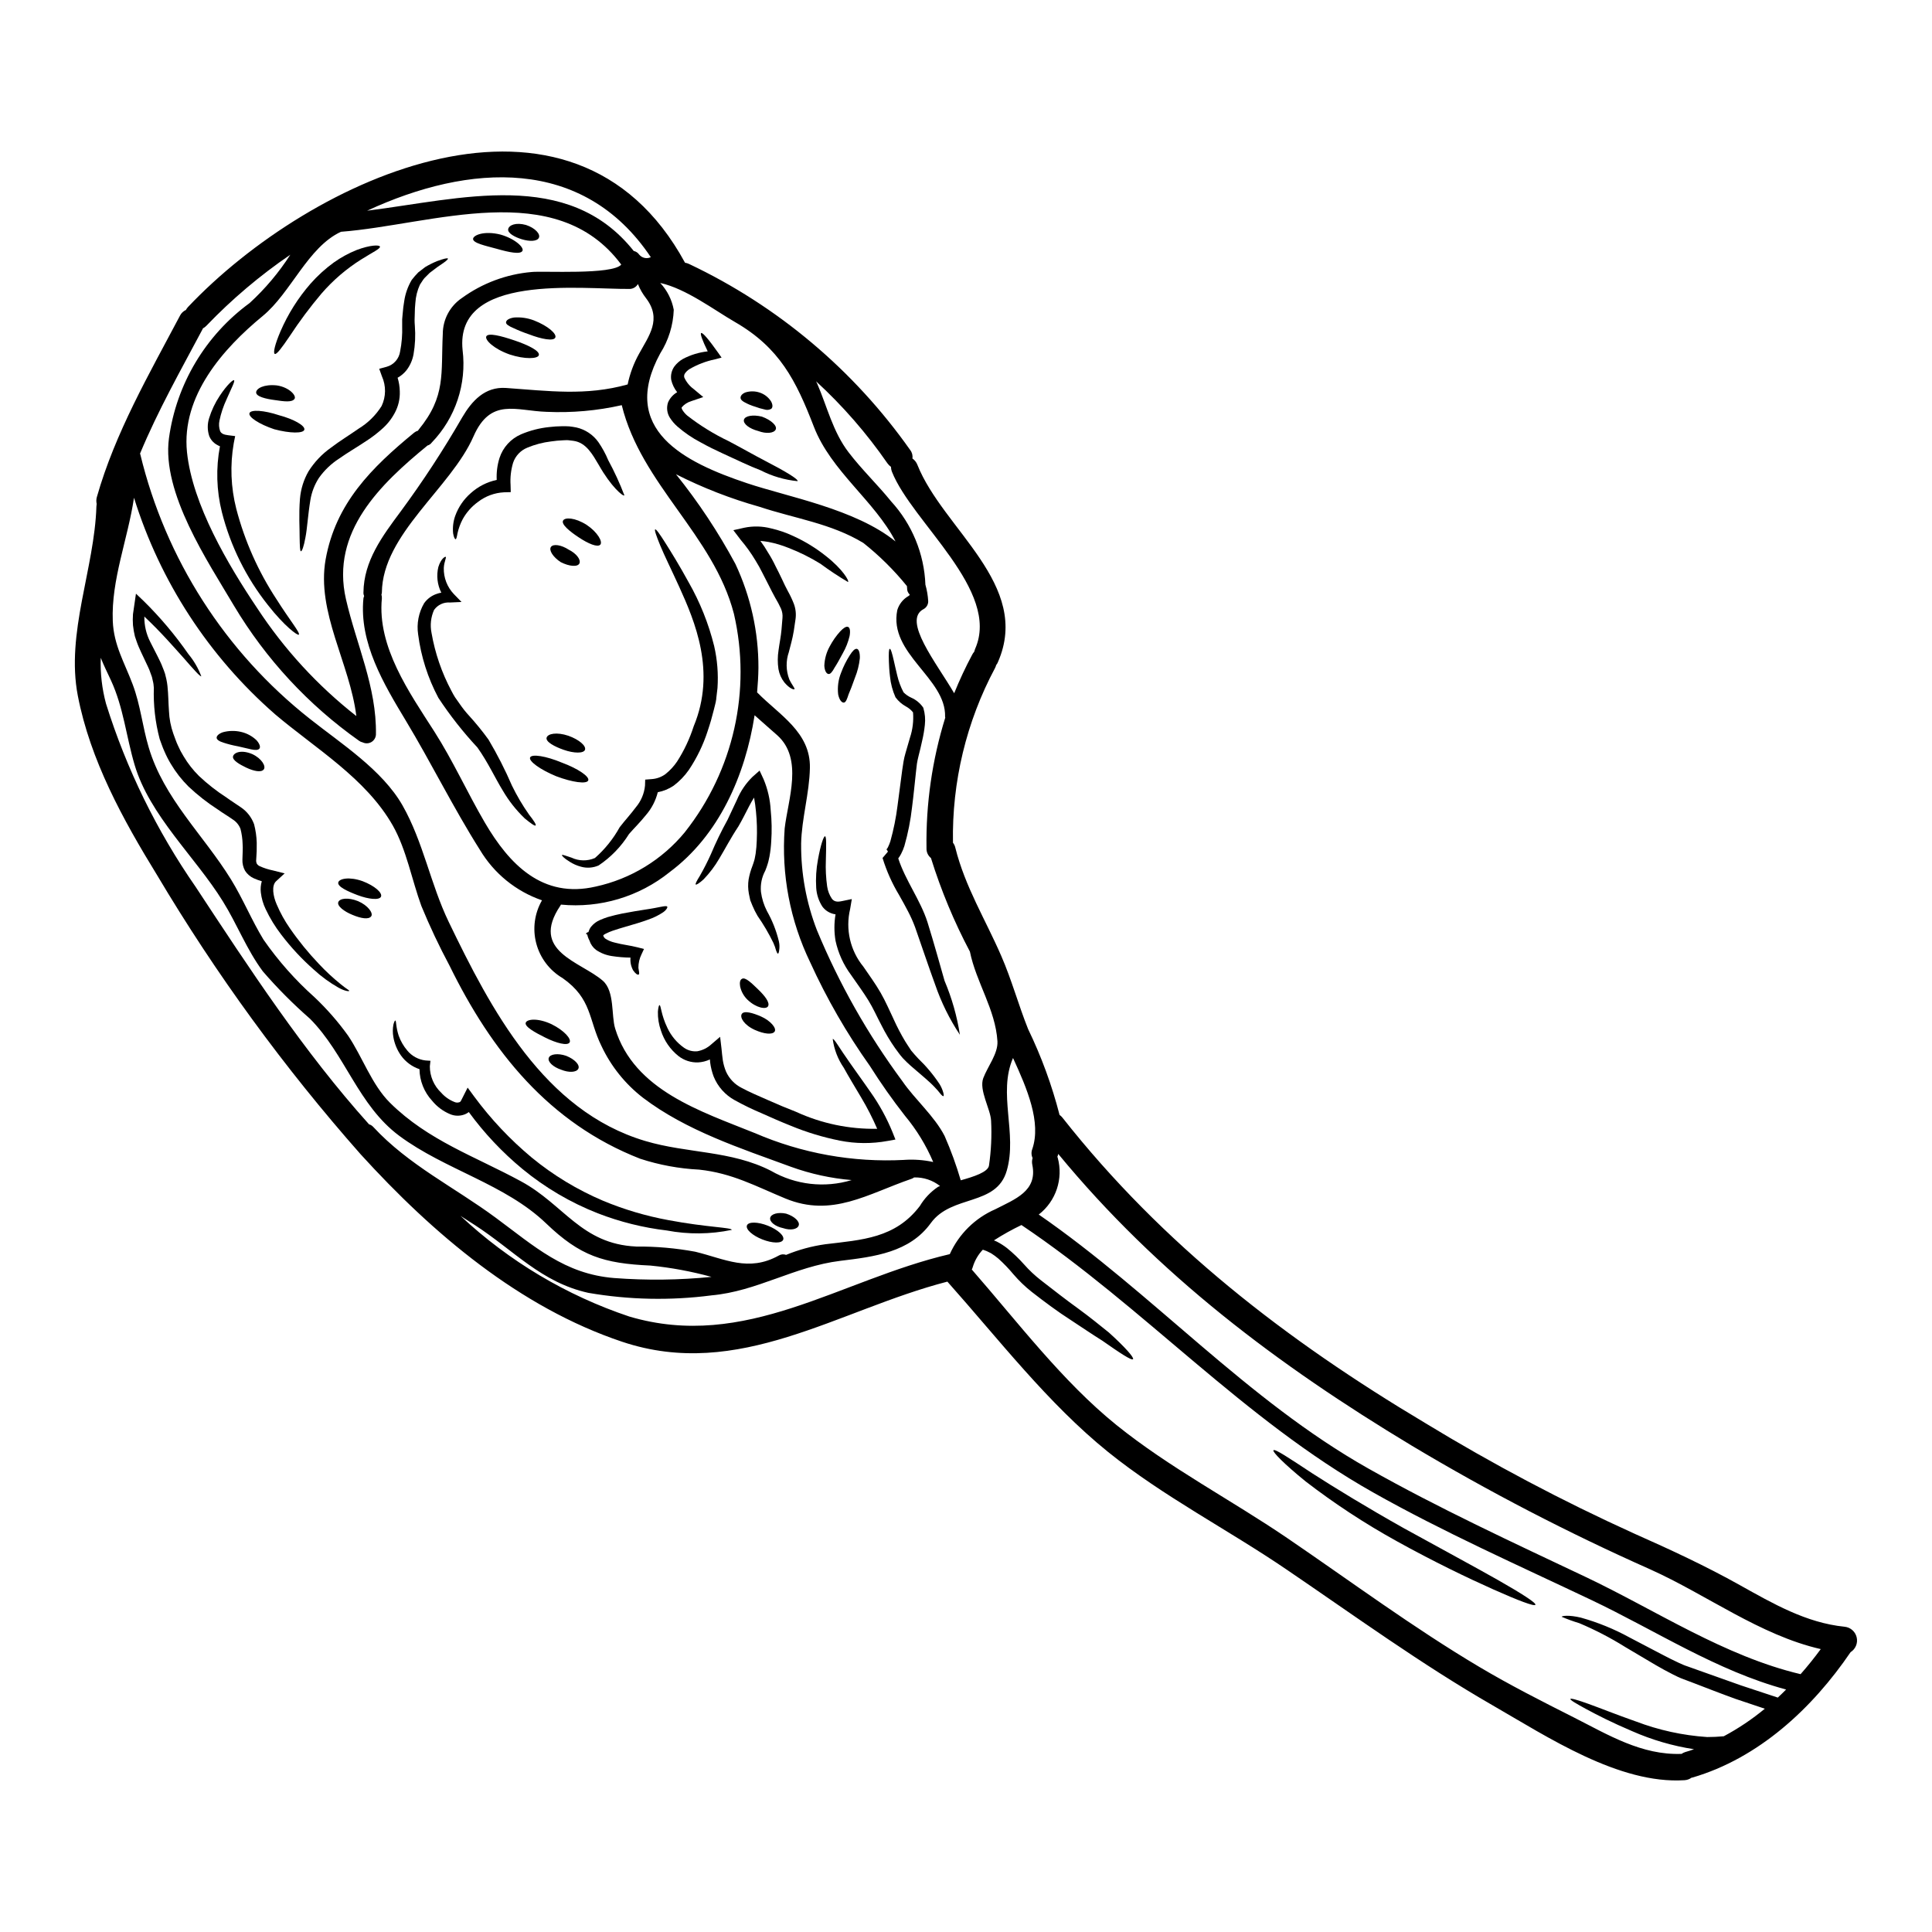 <?xml version="1.0" encoding="UTF-8"?>
<!-- Uploaded to: SVG Repo, www.svgrepo.com, Generator: SVG Repo Mixer Tools -->
<svg fill="#000000" width="800px" height="800px" version="1.1" viewBox="144 144 512 512" xmlns="http://www.w3.org/2000/svg">
 <g>
  <path d="m632.82 575.1c1.562 0.148 2.852 1.273 3.215 2.797 0.363 1.523-0.285 3.109-1.613 3.945-10.133 14.898-24.355 28.098-41.926 33.234-0.066 0.02-0.137 0.027-0.207 0.023-0.551 0.402-1.207 0.637-1.887 0.672-17.34 1.113-36.301-11.48-50.773-19.801-18.941-10.898-36.582-23.73-54.641-36.004-15.547-10.598-32.668-19.355-47.344-31.188-15.945-12.875-28.938-29.82-42.578-45.133-29.051 7.508-55.223 26.285-86.156 15.945-27.246-9.113-50.277-28.742-69.359-49.719-20.238-22.918-38.293-47.676-53.922-73.953-9.043-14.711-17.711-30.469-21.008-47.555-3.203-16.594 4.418-33.633 4.93-50.156 0.008-0.227 0.031-0.449 0.07-0.672-0.137-0.602-0.121-1.227 0.047-1.816 4.832-17.012 13.828-32.539 22.043-48.086h-0.004c0.34-0.656 0.887-1.18 1.555-1.488 0.156-0.281 0.344-0.547 0.562-0.785 32.668-34.512 101.96-66.449 131.71-11.738h-0.004c0.387 0.062 0.762 0.18 1.117 0.352 23.445 11.102 43.621 28.086 58.566 49.293 0.496 0.629 0.707 1.438 0.582 2.231 0.602 0.422 1.066 1.012 1.328 1.699 6.785 17.059 30.328 31.773 21.332 52.27-0.109 0.285-0.266 0.551-0.465 0.785-0.066 0.273-0.168 0.539-0.301 0.789-7.602 14.227-11.438 30.164-11.145 46.289 0.305 0.391 0.52 0.844 0.625 1.328 2.582 10.363 7.996 19.035 12.184 28.703 2.754 6.32 4.531 12.922 7.086 19.312h-0.004c3.535 7.301 6.336 14.934 8.355 22.789 0.281 0.195 0.531 0.43 0.742 0.695 26.613 33.77 59.316 58.984 96.105 80.93 17.875 10.891 36.395 20.688 55.453 29.332 9.527 4.227 18.918 8.574 28.004 13.664 8.758 4.883 17.566 9.996 27.723 11.016zm-11.648 12.574c1.887-2.137 3.672-4.367 5.348-6.648-16.086-3.672-30.242-14.41-45.137-21.102h0.004c-21.73-9.652-42.859-20.613-63.266-32.816-35.512-21.379-67.352-45.344-93.676-77.305-0.047 0.188-0.094 0.352-0.141 0.535-0.023 0.07-0.066 0.117-0.09 0.184-0.023 0.066 0.066 0.164 0.09 0.281 1.523 5.574-0.457 11.52-5.023 15.062 30.309 20.941 55.039 49.086 87.34 67.305 18.734 10.574 38.234 19.57 57.664 28.773 18.637 8.855 36.672 20.945 56.891 25.73zm-6.043 6.207c0.742-0.699 1.488-1.398 2.207-2.141-18.387-4.949-34.539-15.617-51.664-23.75-19.387-9.207-39.094-17.945-57.805-28.496-34.445-19.43-60.613-48.969-93.172-70.848l0.004-0.004c-2.516 1.207-4.953 2.566-7.297 4.07 0.254 0.113 0.508 0.23 0.762 0.324 0.953 0.488 1.855 1.062 2.699 1.719 1.625 1.316 3.141 2.766 4.531 4.332 1.367 1.551 2.875 2.965 4.508 4.231 3.441 2.672 6.719 5.231 9.84 7.477 3.066 2.231 5.856 4.512 8.137 6.348 4.328 3.906 6.691 6.644 6.391 7.043-0.375 0.441-3.398-1.574-8.16-4.902-2.465-1.535-5.207-3.394-8.457-5.535-3.231-2.066-6.691-4.625-10.234-7.387-1.77-1.395-3.394-2.961-4.859-4.672-1.223-1.473-2.551-2.856-3.973-4.137-0.621-0.527-1.277-1.008-1.969-1.441-0.395-0.188-0.766-0.375-1.141-0.559-0.301-0.117-0.602-0.23-0.883-0.328h0.004c-0.055-0.016-0.109-0.023-0.164-0.023-1.211 1.289-2.113 2.84-2.629 4.535-0.062 0.242-0.156 0.477-0.273 0.695 12.18 13.945 24.008 29.633 38.301 41.184 14.129 11.391 30.332 19.801 45.297 29.984 16.875 11.5 33.355 23.727 50.926 34.164 8.18 4.856 16.531 9.09 25.004 13.363 9.16 4.648 18.016 10.062 28.566 9.668 0.305-0.215 0.641-0.379 0.996-0.488 0.766-0.207 1.535-0.465 2.301-0.742v-0.004c-5.648-0.867-11.156-2.477-16.387-4.785-5.273-2.231-9.367-4.328-12.18-5.856-2.809-1.527-4.297-2.418-4.184-2.672s1.816 0.23 4.809 1.305c2.996 1.07 7.231 2.785 12.527 4.648l0.004-0.004c6.059 2.312 12.426 3.703 18.895 4.137 1.465 0 2.93-0.07 4.418-0.207h-0.004c3.863-2.066 7.504-4.512 10.875-7.301-2.625-0.883-5.227-1.762-7.762-2.602-3.938-1.418-7.648-2.883-11.227-4.25-0.906-0.328-1.789-0.676-2.648-1l-0.652-0.254-0.16-0.07-0.254-0.117-0.328-0.137-1.273-0.625c-1.652-0.84-3.231-1.699-4.695-2.559-2.93-1.742-5.672-3.344-8.16-4.832l-0.004-0.008c-3.828-2.379-7.836-4.457-11.992-6.207-1.594-0.48-3.16-1.047-4.691-1.699 0-0.23 1.836-0.559 5.137 0.23v0.004c4.481 1.254 8.797 3.016 12.875 5.254 2.555 1.348 5.367 2.809 8.387 4.394 1.488 0.789 3.047 1.574 4.648 2.32l1.211 0.535 0.301 0.117 0.047 0.02 0.023 0.023 0.16 0.047 0.652 0.23c0.883 0.305 1.762 0.629 2.672 0.953l11.316 4.023c3.207 1.066 6.512 2.168 9.855 3.262zm-197.55-145.4c2.394-7.066-1.352-15.922-5.117-24.102-4.07 9.387 1.18 19.988-1.648 29.816-2.719 9.578-14.562 6.277-20.129 13.922-5.625 7.789-14.957 8.926-23.984 10.016-12.203 1.488-22.043 8.09-34.211 9.16l-0.004 0.004c-10.824 1.402-21.801 1.176-32.559-0.676-12.504-2.754-19.711-11.25-30.098-17.969-1.23-0.812-2.512-1.602-3.766-2.418l-0.004 0.004c12.816 11.988 28.059 21.078 44.699 26.652 30.938 9.16 55.734-9.715 84.945-16.531 2.406-5.324 6.707-9.566 12.066-11.898 5.207-2.672 11.227-4.812 9.809-11.762v0.004c-0.133-0.602-0.109-1.227 0.07-1.816-0.355-0.758-0.379-1.629-0.07-2.406zm-12.988-18.801c1.137-3.023 3.938-6.488 3.742-9.738-0.535-8.484-5.625-15.551-7.297-23.754-4.195-7.93-7.652-16.23-10.32-24.797-0.781-0.621-1.219-1.578-1.184-2.578-0.184-11.734 1.496-23.426 4.973-34.637-0.027-0.074-0.043-0.152-0.047-0.23 0.305-10.234-15.012-16.664-12.668-28.266 0.469-1.555 1.504-2.875 2.906-3.695 0.188-0.074 0.328-0.227 0.395-0.418-0.477-0.441-0.734-1.07-0.699-1.719 0-0.184-0.047-0.348-0.047-0.535-3.414-4.215-7.281-8.043-11.527-11.414-8.555-5.203-18.195-6.484-27.551-9.598-7.641-2.148-15.051-5.035-22.129-8.625 5.961 7.422 11.234 15.371 15.742 23.754 4.059 8.629 6.148 18.055 6.113 27.59-0.023 2.137-0.164 4.297-0.352 6.484 0.047 0.047 0.07 0.047 0.117 0.094 5.785 5.879 14.082 10.457 13.875 19.918-0.137 6.785-2.184 13.383-2.328 20.074l0.004-0.004c-0.062 7.832 1.355 15.609 4.184 22.914 5.891 14.227 13.504 27.672 22.664 40.047 3.344 4.856 8.48 9.227 11.18 14.504 1.672 3.816 3.098 7.738 4.273 11.738 3.543-0.977 7.184-2.184 7.477-3.883 0.582-3.938 0.77-7.926 0.562-11.902-0.137-3.098-3.273-8.117-2.062-11.324zm-2.16-113.75c6.785-15.43-16.711-33.488-22.043-46.879-0.168-0.422-0.254-0.871-0.258-1.32-0.367-0.266-0.688-0.586-0.953-0.953-5.477-7.926-11.82-15.215-18.914-21.73l0.277 0.555c2.672 6.16 4.184 12.855 8.367 18.293 3.488 4.555 7.625 8.504 11.227 12.945h-0.004c5.562 6.055 8.793 13.887 9.113 22.102 0.406 1.426 0.656 2.891 0.742 4.367 0.023 0.871-0.445 1.68-1.207 2.098-5.766 2.949 3.418 14.293 8.09 22.309 1.41-3.496 3.008-6.91 4.785-10.234 0.137-0.27 0.309-0.52 0.512-0.746 0.066-0.27 0.156-0.539 0.258-0.801zm-9.84 142.59h-0.004c0.176-0.078 0.355-0.148 0.535-0.211-1.953-1.543-4.391-2.352-6.879-2.277-0.207 0.164-0.445 0.289-0.695 0.371-11.645 4-21.035 10.32-33.422 5.207-7.902-3.273-14.105-6.715-22.848-7.648-5.312-0.266-10.562-1.234-15.617-2.883-24.195-9.445-39.391-28.469-50.527-51.168-2.75-5.141-5.238-10.414-7.461-15.805-2.535-6.922-3.938-14.898-7.578-21.332-7.16-12.574-20.469-20.383-31.262-29.539l0.004-0.004c-17.496-15.289-30.418-35.129-37.324-57.32-1.648 11.02-6.066 21.73-5.625 32.668 0.254 6.41 3.117 11.02 5.277 16.805 2.066 5.484 2.578 11.082 4.231 16.641 4.019 13.617 14.523 23.223 21.82 35.031 3.184 5.16 5.465 10.809 8.625 15.969 3.887 5.594 8.422 10.711 13.504 15.246 3.277 3.094 6.25 6.496 8.879 10.156 3.812 5.625 6.277 13.016 11.137 17.828 10.156 10.039 22.5 14.168 34.699 20.801 11.434 6.18 15.988 16.617 30.539 17.289l-0.004 0.004c5.246-0.047 10.484 0.414 15.645 1.367 7.871 1.91 14.105 5.465 22.125 1.023 0.59-0.359 1.316-0.43 1.965-0.184 3.324-1.371 6.809-2.316 10.367-2.816 9.762-1.18 18.547-1.574 25.051-10.109l0.004 0.004c1.211-2.043 2.867-3.789 4.84-5.109zm-8.992-7.137h-0.004c2.586-0.18 5.184 0.008 7.715 0.559-1.883-4.426-4.402-8.551-7.481-12.25-3.32-4.238-6.422-8.645-9.297-13.199-6.133-8.637-11.434-17.836-15.824-27.473-5.328-11.031-7.664-23.27-6.762-35.488 0.883-7.672 4.996-18.457-1.969-24.684-2-1.789-4.023-3.512-6-5.301-2.488 15.992-9.48 31.883-22.523 41.578h0.004c-8.109 6.519-18.445 9.609-28.797 8.602-0.047 0.098-0.098 0.191-0.16 0.281-8.203 12.156 5.414 14.805 11.25 19.895 3.184 2.789 2.207 9.23 3.273 12.668 5.023 16.41 22.754 21.941 36.957 27.684l-0.004-0.008c12.48 5.41 26.039 7.852 39.621 7.141zm-2.277-163.9c-5.531-10.762-17.082-18.594-21.648-30.426-4.723-12.223-9.055-20.891-20.914-27.727-5.465-3.148-12.902-8.809-19.781-10.344h-0.008c1.848 1.98 3.09 4.449 3.582 7.113-0.148 4.102-1.383 8.09-3.582 11.551-11.02 20.219 6.438 28.867 22.984 34.398 10.871 3.652 28.746 6.836 39.363 15.438zm-32.98 166.81c6.477 3.723 14.207 4.606 21.359 2.438-5.484-0.457-10.883-1.641-16.059-3.508-13.457-4.949-27.754-9.574-39.281-18.332v-0.004c-4.684-3.633-8.445-8.324-10.969-13.688-3.461-7.023-2.484-12.504-10.297-17.992-3.445-2.019-5.953-5.32-6.977-9.184-1.023-3.859-0.477-7.969 1.516-11.43-6.894-2.375-12.723-7.117-16.457-13.383-7.019-11.082-12.852-22.984-19.637-34.242-5.856-9.715-12.391-20.637-11.227-32.398h0.004c0.031-0.207 0.094-0.41 0.184-0.602-0.137-0.301-0.203-0.629-0.184-0.957 0.09-8.363 4.996-14.918 9.875-21.477 5.891-7.992 11.328-16.309 16.289-24.914 2.559-4.367 6-8.18 11.574-7.809 11.25 0.789 21.219 2.164 32.273-0.93h0.004c0.59-2.832 1.598-5.559 3-8.086 2.625-4.809 6.133-9.18 1.883-14.758-0.898-1.145-1.625-2.414-2.164-3.766-0.438 0.773-1.246 1.266-2.137 1.301-13.062 0.113-46.414-4.207-44.324 16.195v0.004c1.117 8.988-1.891 18-8.18 24.52-0.281 0.395-0.695 0.672-1.164 0.789v0.023c-12.41 10.18-25.66 22.828-21.57 40.672 2.754 12.016 8.16 23.289 7.949 35.84h0.004c-0.027 0.832-0.477 1.598-1.191 2.027-0.719 0.426-1.605 0.461-2.352 0.086-0.328-0.062-0.637-0.195-0.906-0.395-13.434-9.48-24.73-21.676-33.164-35.793-6.949-11.762-19.199-29.891-17.242-44.414 1.973-14.344 9.691-27.273 21.379-35.816 4.133-3.789 7.754-8.094 10.785-12.809-8.035 5.481-15.48 11.781-22.219 18.801-0.27 0.297-0.594 0.539-0.953 0.723-0.023 0.047-0.023 0.094-0.047 0.141-5.766 10.852-11.898 21.684-16.617 33.062 0.02 0.047 0.043 0.098 0.07 0.141 6.691 27.746 22.508 52.438 44.918 70.113 8.32 6.602 19.195 13.523 24.59 22.98 5.512 9.719 7.391 20.801 12.227 30.844 11.18 23.172 25.219 50.062 52.062 58.059 11.223 3.348 22.75 2.484 33.371 7.926zm-22.828-89.781h-0.004c12.891-16.301 17.668-37.578 12.992-57.828-5.414-20.914-24.547-34.242-29.73-55.312-6.539 1.477-13.242 2.07-19.941 1.766-8.098-0.254-14.789-3.859-19.348 6.508-5.996 13.715-24.125 25.867-24.285 41.391-0.016 0.184-0.055 0.363-0.117 0.535 0.102 0.332 0.141 0.68 0.117 1.023-1.254 12.852 7.273 24.914 13.898 35.258 4.973 7.785 8.715 16.137 13.383 24.125 6.508 11.113 15.293 20.242 29.402 16.969 9.277-2.019 17.602-7.106 23.637-14.434zm-18.734 118.18h-0.004c8.586 0.652 17.211 0.551 25.777-0.305-5.297-1.453-10.711-2.457-16.176-3-12.434-0.555-18.641-2.531-27.633-11.156-10.875-10.457-26.766-14.199-38.926-23.223-10.926-8.113-14.297-21.613-23.707-31.074l-0.004 0.004c-4.438-3.879-8.602-8.066-12.457-12.527-4.328-5.836-6.789-12.457-10.602-18.57-7.25-11.715-19.406-22.707-23.379-36.164-2.231-7.535-2.93-15.176-6.277-22.406-0.859-1.883-1.883-3.883-2.691-5.949v0.004c-0.145 4.098 0.328 8.195 1.395 12.156 5.414 17.305 13.434 33.684 23.773 48.574 14.25 21.648 28.566 43.578 45.926 62.895 0.434 0.121 0.82 0.363 1.121 0.695 9.387 10.133 21.5 15.965 32.445 24.055 10.203 7.527 18.223 14.945 31.422 15.992zm6.621-271.21c0.746 0.902 2.012 1.18 3.07 0.672-17.945-26.797-48.109-24.844-75.18-12.316 24.727-3.094 53.199-11.32 70.652 10.668 0.594 0.125 1.117 0.473 1.457 0.977zm-28.539 4.602c3.047-0.324 21.523 0.789 23.777-1.969-17.34-23.332-50.133-10.547-74.281-8.691-8.762 4.043-13.273 16.199-20.73 22.312-10.527 8.66-21.594 21.195-20.074 36.07 1.441 13.922 10.898 29.867 18.617 41.371 7.144 10.891 16.012 20.547 26.262 28.582-1.695-13.922-10.629-27.516-8.137-41.508 2.676-14.898 12.16-24.309 23.473-33.605h0.004c0.293-0.238 0.633-0.41 1-0.512 0.039-0.094 0.094-0.18 0.164-0.254 7.32-8.922 5.879-14.875 6.41-25.402v-0.004c0.004-3.812 1.906-7.375 5.07-9.504 5.41-3.93 11.789-6.309 18.453-6.887z"/>
  <path d="m540.95 562.71c6.367 3.625 10.203 6.09 9.945 6.578-0.254 0.488-4.508-1.113-11.18-4.09-6.672-2.977-15.828-7.367-25.637-12.809h0.004c-8.406-4.644-16.445-9.922-24.055-15.781-5.715-4.625-8.852-7.871-8.555-8.266 0.352-0.488 4.137 2.047 10.234 6.066 6.07 3.906 14.621 9.137 24.289 14.562 9.707 5.367 18.613 10.137 24.953 13.738z"/>
  <path d="m394.32 403.93c1.938 4.582 3.301 9.383 4.062 14.297-2.754-4.148-4.965-8.633-6.574-13.344-1.574-4.273-3.371-9.668-5.344-15.293h-0.004c-0.523-1.398-1.137-2.762-1.832-4.086-0.719-1.398-1.512-2.812-2.328-4.254v-0.004c-1.871-3.098-3.356-6.414-4.414-9.875l1.422-1.676c-0.07-0.254-0.281-0.395-0.375-0.602 0 0 0.023 0 0.07-0.094 0.133-0.148 0.242-0.312 0.324-0.492 0.25-0.504 0.457-1.023 0.629-1.555 0.871-3.109 1.508-6.281 1.906-9.488 0.441-3.227 0.84-6.363 1.23-9.34 0.117-0.789 0.23-1.535 0.352-2.301 0.133-0.77 0.309-1.531 0.531-2.281 0.422-1.465 0.816-2.754 1.18-4.066 0.715-2.152 0.988-4.426 0.809-6.688-0.508-0.641-1.141-1.168-1.855-1.555-1.082-0.59-2.023-1.406-2.754-2.394l-0.047-0.07-0.004-0.016c-0.766-1.719-1.254-3.547-1.438-5.418-0.207-1.574-0.254-2.93-0.301-4-0.07-2.16-0.023-3.344 0.23-3.394 0.254-0.047 0.625 1.117 1.09 3.207 0.254 1.047 0.512 2.363 0.883 3.812v0.008c0.367 1.566 0.93 3.078 1.68 4.504 0.586 0.594 1.277 1.074 2.043 1.418 1.289 0.566 2.391 1.484 3.184 2.652l0.023 0.066 0.023 0.094c0.414 1.426 0.543 2.918 0.375 4.394-0.145 1.402-0.379 2.789-0.703 4.16-0.277 1.371-0.648 2.785-0.977 4.113-0.137 0.605-0.371 1.535-0.418 2-0.094 0.719-0.16 1.441-0.254 2.184-0.328 2.977-0.625 6.137-1.047 9.41-0.387 3.453-1.062 6.867-2.019 10.207-0.23 0.738-0.527 1.453-0.887 2.137-0.215 0.414-0.465 0.809-0.742 1.18 1.887 5.832 5.879 11.062 7.742 16.898 1.852 5.957 3.246 11.094 4.527 15.543z"/>
  <path d="m393.99 433.58c0.141 0.559 0.141 0.859 0.023 0.906s-0.371-0.137-0.742-0.559v-0.004c-0.465-0.598-0.961-1.172-1.488-1.719-1.348-1.484-3.543-3.25-6.387-5.715-0.742-0.648-1.465-1.352-2.141-2.07-0.812-0.906-1.348-1.719-2.043-2.648h-0.004c-1.355-1.938-2.566-3.973-3.625-6.09-1.18-2.207-2.164-4.488-3.488-6.625-1.324-2.137-2.906-4.297-4.535-6.648h0.004c-2.016-2.695-3.426-5.793-4.137-9.082-0.395-2.324-0.395-4.699 0-7.023-0.262-0.023-0.516-0.078-0.766-0.16-1.109-0.316-2.078-0.996-2.754-1.93-0.941-1.48-1.496-3.176-1.605-4.926-0.156-2.504 0-5.016 0.465-7.481 0.719-4 1.512-6.184 1.863-6.184 0.418 0.047 0.324 2.441 0.23 6.391-0.094 2.309 0.023 4.621 0.344 6.906 0.172 1.184 0.609 2.312 1.281 3.297 0.629 0.742 1.375 0.863 2.672 0.582l2.582-0.535-0.445 2.625c-1.285 5.367 0.012 11.027 3.512 15.297 1.535 2.25 3.207 4.531 4.578 6.922 1.371 2.394 2.398 4.832 3.418 6.949l-0.004 0.004c0.918 2.031 1.949 4.012 3.094 5.926 0.555 0.812 1.113 1.785 1.574 2.418 0.652 0.789 1.277 1.488 1.863 2.113 2.133 2.047 4.035 4.32 5.668 6.785 0.434 0.711 0.766 1.477 0.992 2.277z"/>
  <path d="m380.54 444.08 0.762 1.906-2.043 0.375v-0.004c-4.188 0.777-8.484 0.754-12.664-0.07-4.449-0.887-8.797-2.203-12.988-3.934-2.648-1.047-5.207-2.184-7.648-3.277v-0.004c-2.481-1.035-4.898-2.207-7.25-3.508-2.523-1.379-4.492-3.59-5.578-6.254-0.453-1.211-0.77-2.477-0.934-3.762-0.02-0.281-0.043-0.535-0.066-0.789v0.004c-0.973 0.453-2.019 0.723-3.094 0.785-1.895 0.078-3.758-0.523-5.25-1.695-2.168-1.738-3.777-4.074-4.625-6.719-0.578-1.617-0.855-3.328-0.812-5.043 0.094-1.141 0.281-1.719 0.418-1.719 0.422 0 0.375 2.488 2.117 6.066l-0.004-0.004c0.988 2.098 2.5 3.898 4.394 5.234 1.031 0.723 2.289 1.051 3.543 0.926 1.391-0.254 2.68-0.898 3.719-1.859l2.301-1.969 0.371 3.148c0.117 1.02 0.184 2.09 0.352 3.113 0.164 1.004 0.445 1.988 0.832 2.93 0.844 1.898 2.324 3.441 4.188 4.367 2.094 1.137 4.418 2.09 6.926 3.207 2.512 1.117 4.973 2.16 7.531 3.148v0.004c6.715 3.074 14.039 4.598 21.426 4.461-1.223-2.832-2.629-5.582-4.207-8.23-1.785-3.019-3.418-5.691-4.648-7.945-1.566-2.273-2.57-4.887-2.93-7.625 0.395-0.16 1.766 2.418 4.695 6.531 1.441 2.094 3.277 4.559 5.301 7.512l0.004-0.004c2.356 3.332 4.32 6.918 5.863 10.695z"/>
  <path d="m371.08 315.95c0.512 0.094 0.84 1.023 0.789 2.512h-0.004c-0.188 1.773-0.625 3.508-1.301 5.16-0.648 1.836-1.25 3.418-1.672 4.367-0.395 1.207-0.719 2.184-1.273 2.207-0.555 0.023-1.18-0.672-1.488-2.137h-0.004c-0.234-1.953 0.027-3.938 0.766-5.766 0.602-1.633 1.383-3.199 2.324-4.668 0.676-1.074 1.309-1.766 1.863-1.676z"/>
  <path d="m368.75 310.14c0.488 0.184 0.648 1.094 0.395 2.441v-0.004c-0.379 1.59-0.98 3.117-1.793 4.535-0.836 1.574-1.574 2.906-2.16 3.785-0.578 1.07-1.137 1.84-1.672 1.719-0.535-0.117-0.977-0.836-1.066-2.184v0.004c0.066-1.812 0.559-3.578 1.441-5.16 0.754-1.422 1.676-2.742 2.754-3.938 0.848-0.898 1.59-1.41 2.102-1.199z"/>
  <path d="m362.88 291.36c4.484 3.512 6.227 6.625 5.856 6.879v0.004c-2.516-1.484-4.953-3.098-7.305-4.836-2.684-1.66-5.519-3.07-8.461-4.207-1.711-0.695-3.488-1.223-5.301-1.574-0.719-0.137-1.441-0.207-2.16-0.281v0.004c0.754 1.004 1.441 2.055 2.066 3.148 0.719 1.125 1.363 2.301 1.934 3.508 0.602 1.18 1.18 2.301 1.695 3.418 0.516 1.113 1.066 2.301 1.574 3.207 0.613 1.094 1.152 2.227 1.605 3.394 0.48 1.289 0.633 2.68 0.441 4.047-0.16 1.09-0.328 2.137-0.465 3.148-0.352 2.16-0.91 3.973-1.305 5.578h0.004c-0.824 2.352-0.785 4.922 0.117 7.25 0.719 1.535 1.574 2.394 1.348 2.602-0.16 0.141-1.207-0.09-2.648-1.785l-0.004-0.004c-0.809-1.031-1.352-2.25-1.574-3.543-0.246-1.656-0.238-3.34 0.023-4.992 0.23-1.766 0.629-3.625 0.789-5.488 0.07-0.977 0.16-2 0.254-3.066 0.078-0.84-0.055-1.688-0.391-2.465-0.445-0.98-0.949-1.934-1.508-2.856-0.676-1.18-1.141-2.184-1.719-3.301-0.578-1.117-1.141-2.207-1.695-3.32s-1.18-2.254-1.84-3.301v-0.004c-1.16-1.934-2.477-3.769-3.938-5.484l-1.93-2.535 2.883-0.648c2.367-0.492 4.82-0.43 7.16 0.184 2.019 0.461 3.984 1.137 5.856 2.023 3.086 1.402 5.984 3.184 8.637 5.297z"/>
  <path d="m352.34 465.63c2.207 0.695 3.695 2.113 3.32 3.148s-2.207 1.348-4.113 0.695c-2.113-0.441-3.648-1.672-3.441-2.719 0.215-1.047 2.098-1.59 4.234-1.125z"/>
  <path d="m346.75 266.12c5.484 2.836 8.832 4.879 8.625 5.391l-0.004 0.004c-3.422-0.336-6.75-1.312-9.809-2.883-2.953-1.113-6.277-2.754-10.039-4.465-0.953-0.465-1.93-0.93-2.93-1.395-0.953-0.488-1.969-1-2.977-1.574v0.004c-2.184-1.145-4.227-2.543-6.086-4.16-0.785-0.688-1.469-1.48-2.023-2.363-0.754-1.207-0.922-2.691-0.465-4.043 0.492-1.133 1.34-2.082 2.414-2.695-0.758-0.953-1.297-2.066-1.574-3.254-0.203-1.266 0.105-2.562 0.859-3.602 0.609-0.801 1.379-1.473 2.254-1.969 2.039-1.074 4.266-1.75 6.555-2-1.418-2.906-2.047-4.648-1.742-4.856 0.375-0.23 2.047 1.742 4.465 5.16l0.953 1.348-1.742 0.465-0.004-0.004c-2.391 0.496-4.68 1.375-6.785 2.606-0.465 0.297-0.867 0.684-1.184 1.141-0.207 0.312-0.27 0.707-0.164 1.07 0.547 1.207 1.395 2.258 2.465 3.043l2.559 2.137-3.148 1.07c-1.008 0.293-1.902 0.875-2.582 1.672 0 0.094-0.047 0.23 0.23 0.719 0.352 0.551 0.781 1.047 1.281 1.465 3.387 2.633 7.051 4.894 10.922 6.742 3.676 1.93 6.93 3.812 9.676 5.227z"/>
  <path d="m347.49 468.82c2.625 1.043 4.465 2.695 4.066 3.715-0.398 1.02-2.859 0.977-5.512-0.066-2.652-1.043-4.488-2.695-4.094-3.719 0.395-1.023 2.891-0.977 5.539 0.07z"/>
  <path d="m350.41 393.46c0.18 0.793 0.203 1.613 0.07 2.418-0.07 0.559-0.188 0.84-0.328 0.84-0.137 0-0.281-0.281-0.465-0.789-0.191-0.711-0.441-1.402-0.742-2.07-1.207-2.484-2.606-4.867-4.184-7.133-0.512-0.867-0.961-1.77-1.348-2.695l-0.281-0.699-0.141-0.348-0.066-0.16-0.047-0.094-0.047-0.184-0.023-0.047-0.352-1.672v-0.004c-0.23-1.246-0.254-2.519-0.066-3.769 0.219-1.23 0.562-2.438 1.023-3.602 0.23-0.582 0.348-1.047 0.488-1.488 0.141-0.441 0.23-1.18 0.348-1.719 0.164-1.164 0.266-2.336 0.301-3.512 0.117-2.547 0.047-5.102-0.207-7.644-0.117-1.23-0.281-2.535-0.512-3.719-0.441 0.695-0.863 1.441-1.254 2.184-0.953 1.836-1.816 3.602-2.883 5.441-2.07 3.113-3.582 6.066-5.09 8.555-1.152 1.984-2.543 3.828-4.137 5.481-1.18 1.07-1.934 1.512-2.094 1.375-0.16-0.137 0.254-0.953 1.07-2.254v-0.004c1.082-1.875 2.066-3.809 2.953-5.785 1.309-3.113 2.781-6.156 4.414-9.109 0.789-1.695 1.648-3.488 2.508-5.344v-0.004c0.953-2.269 2.352-4.324 4.113-6.043l1.863-1.648 1.07 2.301c1.09 2.606 1.727 5.379 1.879 8.203 0.281 2.734 0.328 5.488 0.141 8.23-0.066 1.348-0.219 2.691-0.465 4.016-0.16 0.629-0.207 1.137-0.441 1.859-0.188 0.648-0.414 1.285-0.672 1.91-0.938 1.727-1.336 3.691-1.145 5.648 0.238 1.758 0.77 3.461 1.574 5.039 1.43 2.519 2.496 5.227 3.172 8.039z"/>
  <path d="m345.91 254.41c2.488 0.91 4.137 2.465 3.648 3.441-0.488 0.977-2.531 1.16-4.602 0.375-2.363-0.605-4.066-1.93-3.809-2.977 0.254-1.051 2.391-1.418 4.762-0.84z"/>
  <path d="m345.68 413.38c2.488 1.09 4.207 3.113 3.606 3.996-0.602 0.883-2.754 0.672-5.254-0.441-2.906-1.328-4-3.32-3.465-4.207 0.578-1 2.992-0.277 5.113 0.652z"/>
  <path d="m348.32 250.34c0.512 0.906 0.488 1.648 0.07 2-0.551 0.32-1.215 0.379-1.812 0.16-0.855-0.184-1.695-0.43-2.512-0.742-0.852-0.246-1.68-0.582-2.461-1-0.742-0.348-1.328-0.789-1.352-1.324-0.023-0.535 0.422-1.094 1.305-1.441h-0.004c1.23-0.379 2.551-0.367 3.769 0.043 1.234 0.402 2.289 1.215 2.996 2.305z"/>
  <path d="m344.89 406.18c1.766 1.695 3.207 3.512 2.652 4.488-0.488 0.906-3.117 0.488-5.441-1.719l0.004-0.004c-0.996-0.957-1.684-2.191-1.969-3.543-0.16-0.977-0.023-1.719 0.441-1.969 0.906-0.68 2.816 1.328 4.312 2.746z"/>
  <path d="m333.26 315.21c0.836 3.644 1.133 7.387 0.883 11.113-0.09 0.906-0.207 1.836-0.324 2.754l-0.023 0.348-0.023 0.07-0.047 0.254-0.023 0.184-0.16 0.695-0.352 1.418c-0.465 1.887-1 3.766-1.648 5.672v0.004c-1.176 3.656-2.859 7.133-4.996 10.324-1.117 1.598-2.484 3.012-4.043 4.184-1.266 0.848-2.691 1.434-4.184 1.719-0.559 2.242-1.637 4.324-3.152 6.066-1.574 1.969-3.207 3.543-4.484 5.023h0.004c-2.066 3.309-4.809 6.144-8.047 8.316-1.477 0.652-3.137 0.766-4.691 0.328-1.062-0.281-2.074-0.727-3-1.324-1.512-0.934-2.09-1.605-2.023-1.766 0.066-0.16 1 0.184 2.535 0.695 1.957 0.926 4.219 0.957 6.203 0.094 2.641-2.32 4.859-5.082 6.559-8.16 1.418-1.84 2.953-3.488 4.273-5.273 1.383-1.629 2.234-3.641 2.441-5.766l0.047-1.574 1.766-0.141c1.293-0.094 2.531-0.543 3.578-1.301 1.191-0.945 2.234-2.066 3.09-3.324 1.875-2.918 3.359-6.066 4.418-9.367 6.023-14.477 0.281-27.887-3.832-36.953-2.09-4.582-3.938-8.297-5.019-10.926s-1.605-4.18-1.352-4.297c0.254-0.117 1.18 1.18 2.695 3.578s3.695 5.902 6.16 10.414c3.027 5.301 5.305 10.996 6.773 16.918z"/>
  <path d="m337.93 469.93c-5.672 1.184-11.527 1.238-17.223 0.16-6.262-0.742-12.41-2.273-18.289-4.555-7.242-2.84-13.988-6.809-19.988-11.758-5.34-4.418-10.113-9.484-14.199-15.082l-0.066 0.07h-0.004c-0.305 0.227-0.641 0.414-1 0.555-1.258 0.492-2.66 0.469-3.902-0.066-1.848-0.773-3.477-1.992-4.742-3.543-2.109-2.281-3.301-5.262-3.348-8.367-1.973-0.664-3.691-1.934-4.902-3.625-1.031-1.465-1.723-3.141-2.023-4.906-0.195-1.098-0.188-2.227 0.023-3.32 0.184-0.695 0.375-1.047 0.488-1.047 0.305 0.047 0.094 1.574 0.906 4.023v-0.004c0.516 1.441 1.285 2.773 2.277 3.938 1.203 1.461 2.93 2.402 4.809 2.625l1.328 0.09-0.16 1.465c-0.004 2.637 1.078 5.16 2.992 6.977 0.953 1.082 2.148 1.926 3.488 2.461 0.43 0.207 0.922 0.234 1.371 0.07 0.281-0.047 0.488-0.512 0.742-1.047l1.422-2.812 1.738 2.363c4.418 5.984 9.535 11.414 15.25 16.176 5.707 4.684 12.055 8.527 18.848 11.418 5.594 2.336 11.422 4.066 17.387 5.16 10.203 1.926 16.777 1.926 16.777 2.582z"/>
  <path d="m320.8 384.25c0.184 0.16-0.113 0.816-1.023 1.488-1.238 0.832-2.582 1.492-3.992 1.969-1.742 0.648-3.812 1.254-6.07 1.906-1.113 0.328-2.297 0.672-3.418 1.066-0.547 0.195-1.082 0.418-1.602 0.676-0.293 0.121-0.566 0.285-0.812 0.488 0 0.113 0 0.207 0.047 0.23 0.023 0.23 0.184 0.371 0.418 0.625l-0.004 0.004c0.777 0.52 1.648 0.891 2.559 1.094 2.047 0.555 4.066 0.742 6.043 1.254l1.719 0.441-0.672 1.441c-0.539 1.102-0.816 2.312-0.812 3.543 0.141 0.977 0.352 1.652 0.07 1.789s-0.816-0.16-1.465-1.113c-0.566-1.031-0.809-2.203-0.695-3.375-1.668-0.016-3.332-0.156-4.977-0.414-1.492-0.223-2.914-0.777-4.16-1.629-0.824-0.629-1.434-1.496-1.746-2.484-0.27-0.496-0.465-1.023-0.578-1.574l-0.328-0.184v-0.113l0.375-0.305 0.16-0.023 0.094-0.023 0.09-0.23 0.004-0.004c0.125-0.43 0.332-0.832 0.605-1.18 0.629-0.785 1.438-1.402 2.363-1.793 0.676-0.297 1.363-0.562 2.066-0.785 1.328-0.395 2.582-0.672 3.789-0.93 2.363-0.465 4.465-0.789 6.207-1.066 3.562-0.5 5.398-1.156 5.746-0.789z"/>
  <path d="m305.19 265.96c1.633 3.012 3.062 6.125 4.281 9.32-0.348 0.371-3.578-2.363-6.762-8.02-1.648-2.754-3.32-5.977-6.762-6.438-0.441-0.047-0.887-0.113-1.352-0.16-0.465-0.047-0.93 0.023-1.395 0.023h0.004c-1.066 0.043-2.129 0.145-3.184 0.301-2.16 0.258-4.269 0.816-6.273 1.652-1.781 0.719-3.156 2.176-3.769 3.992-0.578 1.922-0.805 3.93-0.672 5.93l0.047 1.859-1.766 0.047c-2.519 0.125-4.934 1.016-6.93 2.559-1.652 1.195-3.023 2.742-4.019 4.527-0.633 1.188-1.102 2.457-1.395 3.769-0.184 1-0.301 1.574-0.508 1.574s-0.469-0.512-0.652-1.531c-0.164-1.582 0.027-3.176 0.559-4.672 0.84-2.316 2.254-4.383 4.113-6 1.941-1.754 4.316-2.965 6.879-3.508-0.098-1.961 0.148-3.926 0.734-5.801 0.914-2.828 3.008-5.125 5.738-6.297 2.359-1 4.848-1.641 7.394-1.906 1.176-0.141 2.356-0.219 3.543-0.23 0.625 0 1.254 0 1.859 0.047 0.602 0.047 1.23 0.184 1.816 0.281l-0.004-0.004c2.363 0.531 4.449 1.91 5.856 3.883 1.035 1.504 1.914 3.113 2.617 4.801z"/>
  <path d="m299.47 283.1c2.887 1.93 4.328 4.484 3.606 5.25-0.723 0.766-3.184-0.254-5.742-1.969-2.394-1.574-4.648-3.441-4.113-4.418 0.465-0.918 3.16-0.828 6.25 1.137z"/>
  <path d="m292.89 346.1c4.254 1.574 7.391 3.695 7 4.723-0.395 1.027-4.207 0.512-8.504-1.117-4.231-1.742-7.324-3.996-6.902-4.973 0.418-0.973 4.203-0.398 8.406 1.367z"/>
  <path d="m294.64 338.99c2.863 1.023 4.723 2.672 4.394 3.695-0.332 1.023-2.953 0.977-5.648 0.023-2.484-0.863-4.809-2.137-4.531-3.207 0.277-1.074 2.672-1.566 5.785-0.512z"/>
  <path d="m294.75 289.69c1.969 0.977 3.231 2.602 2.809 3.602s-2.648 0.863-4.973-0.328c-2.023-1.324-3.184-3.148-2.582-4.019 0.605-0.867 2.723-0.578 4.746 0.746z"/>
  <path d="m294.03 423.8c2.297 0.906 3.738 2.465 3.227 3.441-0.512 0.977-2.508 1.066-4.508 0.254-2.184-0.719-3.672-2.137-3.32-3.148 0.352-1.012 2.418-1.293 4.602-0.547z"/>
  <path d="m290.18 415.43c3.324 1.648 5.324 3.906 4.766 4.832-0.559 0.93-3.441 0.211-6.465-1.301-2.715-1.352-5.512-2.887-5.156-3.938 0.336-0.961 3.195-1.312 6.856 0.406z"/>
  <path d="m285.5 228.91c3.738 1.465 6.066 3.543 5.668 4.531-0.418 1.047-3.672 0.441-7.019-0.859v0.004c-1.418-0.48-2.805-1.039-4.16-1.676-1.137-0.488-1.969-0.977-1.883-1.535s0.789-1.023 2.113-1.23h0.004c1.793-0.137 3.598 0.125 5.277 0.766z"/>
  <path d="m283.39 203.62c2.441 0.789 3.883 2.418 3.418 3.394-0.465 0.977-2.465 1.023-4.508 0.395-1.863-0.559-3.836-1.629-3.625-2.695s2.043-1.836 4.715-1.094z"/>
  <path d="m280.32 234.21c3.738 1.254 6.738 2.789 6.484 3.883-0.207 1.023-3.719 1.18-7.762-0.16-4.211-1.492-6.57-3.844-6.176-4.769 0.453-1.043 3.894-0.164 7.453 1.047z"/>
  <path d="m284.18 359.85c1.305 1.648 1.969 2.695 1.766 2.906-0.199 0.207-1.18-0.465-2.906-1.883h0.004c-2.262-2.168-4.211-4.641-5.789-7.344-2.066-3.348-3.938-7.512-6.738-11.438-3.809-4.09-7.269-8.488-10.344-13.156-2.789-5.238-4.606-10.941-5.367-16.828-0.422-2.84 0.133-5.738 1.574-8.223 0.828-1.184 2.019-2.062 3.391-2.512 0.383-0.137 0.781-0.238 1.18-0.305-1.062-2.102-1.34-4.519-0.785-6.809 0.719-2.273 1.766-2.754 1.93-2.695 0.305 0.117-0.418 1.277-0.488 2.977v-0.004c-0.062 2.555 0.891 5.027 2.648 6.883l2.047 2.113-3.066 0.141c-1.652-0.133-3.25 0.617-4.207 1.969-0.855 1.902-1.09 4.023-0.676 6.066 0.926 5.375 2.707 10.57 5.277 15.383 0.305 0.602 0.695 1.301 0.953 1.695 0.418 0.578 0.816 1.18 1.23 1.742v0.004c0.766 1.121 1.613 2.188 2.535 3.184 1.82 2.004 3.527 4.106 5.117 6.301 2.324 3.922 4.398 7.988 6.203 12.176 1.297 2.668 2.805 5.231 4.512 7.656z"/>
  <path d="m276.62 206.16c3.906 1.113 6.32 3.441 5.832 4.328-0.535 1-3.512 0.395-6.832-0.559-2.977-0.812-6.344-1.508-6.25-2.648 0.09-0.957 2.902-2.191 7.25-1.121z"/>
  <path d="m262.7 212.53c0.094 0.207-0.695 0.859-2.231 1.859-0.766 0.488-1.602 1.207-2.602 1.93l-1.398 1.398c-0.441 0.508-0.762 1.137-1.18 1.719v-0.004c-0.695 1.508-1.102 3.129-1.211 4.785-0.102 0.988-0.156 1.984-0.16 2.977-0.023 0.512-0.023 1.066-0.047 1.602s0.047 1.023 0.07 1.574c0.199 2.516 0.082 5.047-0.352 7.531-0.277 1.531-0.914 2.973-1.855 4.207-0.648 0.816-1.453 1.492-2.363 2 0.359 1.168 0.555 2.379 0.578 3.602 0.078 2-0.387 3.981-1.344 5.738-0.867 1.625-2.027 3.074-3.418 4.277-1.234 1.105-2.551 2.117-3.938 3.019-2.672 1.789-5.117 3.184-7.414 4.812-2.07 1.34-3.867 3.059-5.297 5.066-1.16 1.781-1.938 3.785-2.281 5.883-0.672 4.043-0.836 7.602-1.324 9.992-0.422 2.363-0.91 3.602-1.18 3.602-0.273 0-0.301-1.395-0.348-3.738 0.023-2.398-0.254-5.766 0.09-10.234h0.004c0.219-2.539 0.988-5 2.254-7.207 1.555-2.469 3.582-4.609 5.965-6.289 2.273-1.742 4.953-3.371 7.344-5.047 2.457-1.496 4.531-3.543 6.066-5.977 1.18-2.484 1.211-5.359 0.09-7.871l-0.719-2 1.969-0.535h-0.004c1.91-0.531 3.316-2.148 3.582-4.113 0.43-2.195 0.609-4.43 0.535-6.668v-1.789l0.141-1.602h0.004c0.074-1.066 0.207-2.133 0.391-3.184 0.289-2.004 0.969-3.934 2-5.672 0.543-0.703 1.125-1.371 1.746-2 0.648-0.488 1.254-0.953 1.812-1.395h-0.004c1.012-0.602 2.062-1.129 3.148-1.574 1.785-0.652 2.785-0.887 2.879-0.676z"/>
  <path d="m240.09 377.52c3.227 1.23 5.297 3.094 4.879 4.094s-3.254 0.719-6.207-0.395c-2.695-1.023-5.391-2.273-5.117-3.371 0.254-1 2.91-1.582 6.445-0.328z"/>
  <path d="m244.69 209.35c0.16 0.559-1.969 1.512-4.977 3.418v-0.004c-3.926 2.473-7.465 5.512-10.504 9.02-3.047 3.602-5.871 7.387-8.457 11.332-2.047 3.023-3.465 4.93-3.938 4.672-0.473-0.254 0.023-2.508 1.535-6.019 1.984-4.582 4.664-8.832 7.945-12.594 1.852-2.098 3.922-3.984 6.184-5.625 1.867-1.324 3.879-2.422 5.996-3.281 3.656-1.383 6.098-1.406 6.215-0.918z"/>
  <path d="m238.9 382.82c2.606 1.113 4.094 3.184 3.465 4.019-0.672 0.906-2.719 0.559-4.973-0.395-2.207-0.887-4.117-2.363-3.742-3.371 0.371-1.004 2.578-1.324 5.25-0.254z"/>
  <path d="m234.32 404.85c1.418 1.18 2.277 1.574 2.231 1.742-0.047 0.168-1.137 0.094-2.812-0.836v0.004c-2.379-1.348-4.59-2.961-6.598-4.816-3.164-2.793-6.043-5.891-8.602-9.246-1.621-2.098-3.008-4.367-4.137-6.766-0.668-1.383-1.098-2.867-1.277-4.391-0.121-1.008-0.035-2.027 0.254-3-0.73-0.211-1.441-0.473-2.137-0.785-0.945-0.43-1.742-1.121-2.301-1.996-0.5-0.91-0.742-1.941-0.699-2.977 0.023-1.648 0.16-2.883 0.047-4.184h0.004c-0.043-1.328-0.23-2.648-0.562-3.938-0.406-1.051-1.148-1.941-2.113-2.535-1.094-0.789-2.606-1.672-3.859-2.578-2.777-1.785-5.383-3.824-7.785-6.086-1.812-1.793-3.391-3.809-4.691-5.996-0.652-1.082-1.227-2.211-1.723-3.375-0.535-1.16-0.84-2.207-1.254-3.273-1.164-4.41-1.684-8.969-1.535-13.527-0.07-0.465-0.047-0.859-0.16-1.371l-0.352-1.535-0.441-1.207c-0.148-0.453-0.328-0.898-0.535-1.328-0.789-1.762-1.695-3.508-2.488-5.344-0.418-0.93-0.719-1.93-1.043-2.859v0.004c-0.238-0.98-0.41-1.977-0.512-2.977-0.07-0.969-0.07-1.938 0-2.906 0.137-0.906 0.254-1.816 0.395-2.719l0.395-2.719 2.023 1.93v-0.004c4.387 4.316 8.359 9.031 11.875 14.086 1.457 1.754 2.613 3.742 3.414 5.879-0.25 0.16-1.883-1.629-4.723-4.902-2.488-2.754-5.856-6.691-10.367-10.926v-0.004c-0.035 2.344 0.504 4.66 1.574 6.742 0.789 1.625 1.742 3.32 2.648 5.25v0.004c0.238 0.48 0.445 0.98 0.629 1.484 0.207 0.559 0.395 0.887 0.629 1.672l0.371 1.512-0.004 0.004c0.125 0.574 0.219 1.156 0.281 1.742 0.254 2.363 0.23 4.488 0.395 6.625 0.086 2.051 0.477 4.078 1.16 6.016 0.418 1.047 0.766 2.231 1.23 3.148v0.004c0.422 0.98 0.922 1.93 1.488 2.836 1.133 1.914 2.508 3.668 4.09 5.227 2.246 2.117 4.68 4.023 7.273 5.695 1.305 0.953 2.465 1.648 3.856 2.625h0.004c1.594 1.086 2.805 2.648 3.461 4.465 0.414 1.594 0.648 3.234 0.699 4.879 0.031 1.492-0.016 2.981-0.137 4.465-0.055 0.379 0 0.766 0.16 1.113 0.199 0.301 0.48 0.535 0.812 0.672 1.098 0.492 2.242 0.859 3.418 1.098l3.148 0.789-2.277 2.09c-1.23 1.16-0.812 3.906 0.164 6.137v-0.004c0.945 2.231 2.121 4.359 3.508 6.344 2.312 3.348 4.887 6.504 7.695 9.449 1.801 1.926 3.738 3.723 5.793 5.379z"/>
  <path d="m217.94 254.04c3.938 1.047 6.926 2.754 6.719 3.809-0.207 1.055-3.812 1.023-7.973-0.09-3.973-1.328-6.898-3.231-6.578-4.254 0.324-1.023 3.859-0.789 7.832 0.535z"/>
  <path d="m217.24 302.75c3.625 5.742 6.391 8.996 5.953 9.445-0.316 0.316-3.859-2.309-8.188-7.844-5.766-7.254-9.926-15.648-12.203-24.629-1.434-5.715-1.609-11.672-0.512-17.457-0.309-0.117-0.602-0.266-0.883-0.441-0.898-0.52-1.594-1.332-1.969-2.301-0.496-1.523-0.504-3.164-0.023-4.691 0.648-2.102 1.594-4.098 2.812-5.93 1.969-2.977 3.543-4.328 3.789-4.137 0.328 0.254-0.648 2-2 5.117-0.828 1.781-1.453 3.652-1.855 5.578-0.199 0.938-0.137 1.91 0.184 2.812 0.305 0.625 0.953 0.93 2.113 1.066l1.863 0.23-0.371 1.879c-1.012 5.785-0.781 11.719 0.672 17.406 2.219 8.488 5.801 16.562 10.617 23.895z"/>
  <path d="m217.37 246.14c3.297 0.488 5.297 2.754 4.668 3.582-0.672 0.953-2.754 0.672-5.203 0.301-2.363-0.301-5-0.93-4.953-2.043 0.02-1.027 2.062-2.211 5.488-1.84z"/>
  <path d="m210.85 343.84c2.535 1.18 3.695 3.254 3.047 4.07-0.695 0.883-2.672 0.441-4.648-0.488-1.629-0.789-3.766-1.934-3.488-3 0.258-0.977 2.164-1.812 5.09-0.582z"/>
  <path d="m212.01 340.2c0.84 0.977 1.07 1.789 0.723 2.207-0.348 0.418-1.18 0.395-2.164 0.184-0.984-0.207-2.231-0.512-3.625-0.836v0.004c-1.27-0.234-2.519-0.551-3.746-0.953-1.07-0.328-1.789-0.789-1.789-1.305s0.602-1.094 1.695-1.465l-0.004 0.004c1.535-0.414 3.148-0.445 4.699-0.098 1.586 0.348 3.043 1.129 4.211 2.258z"/>
 </g>
</svg>